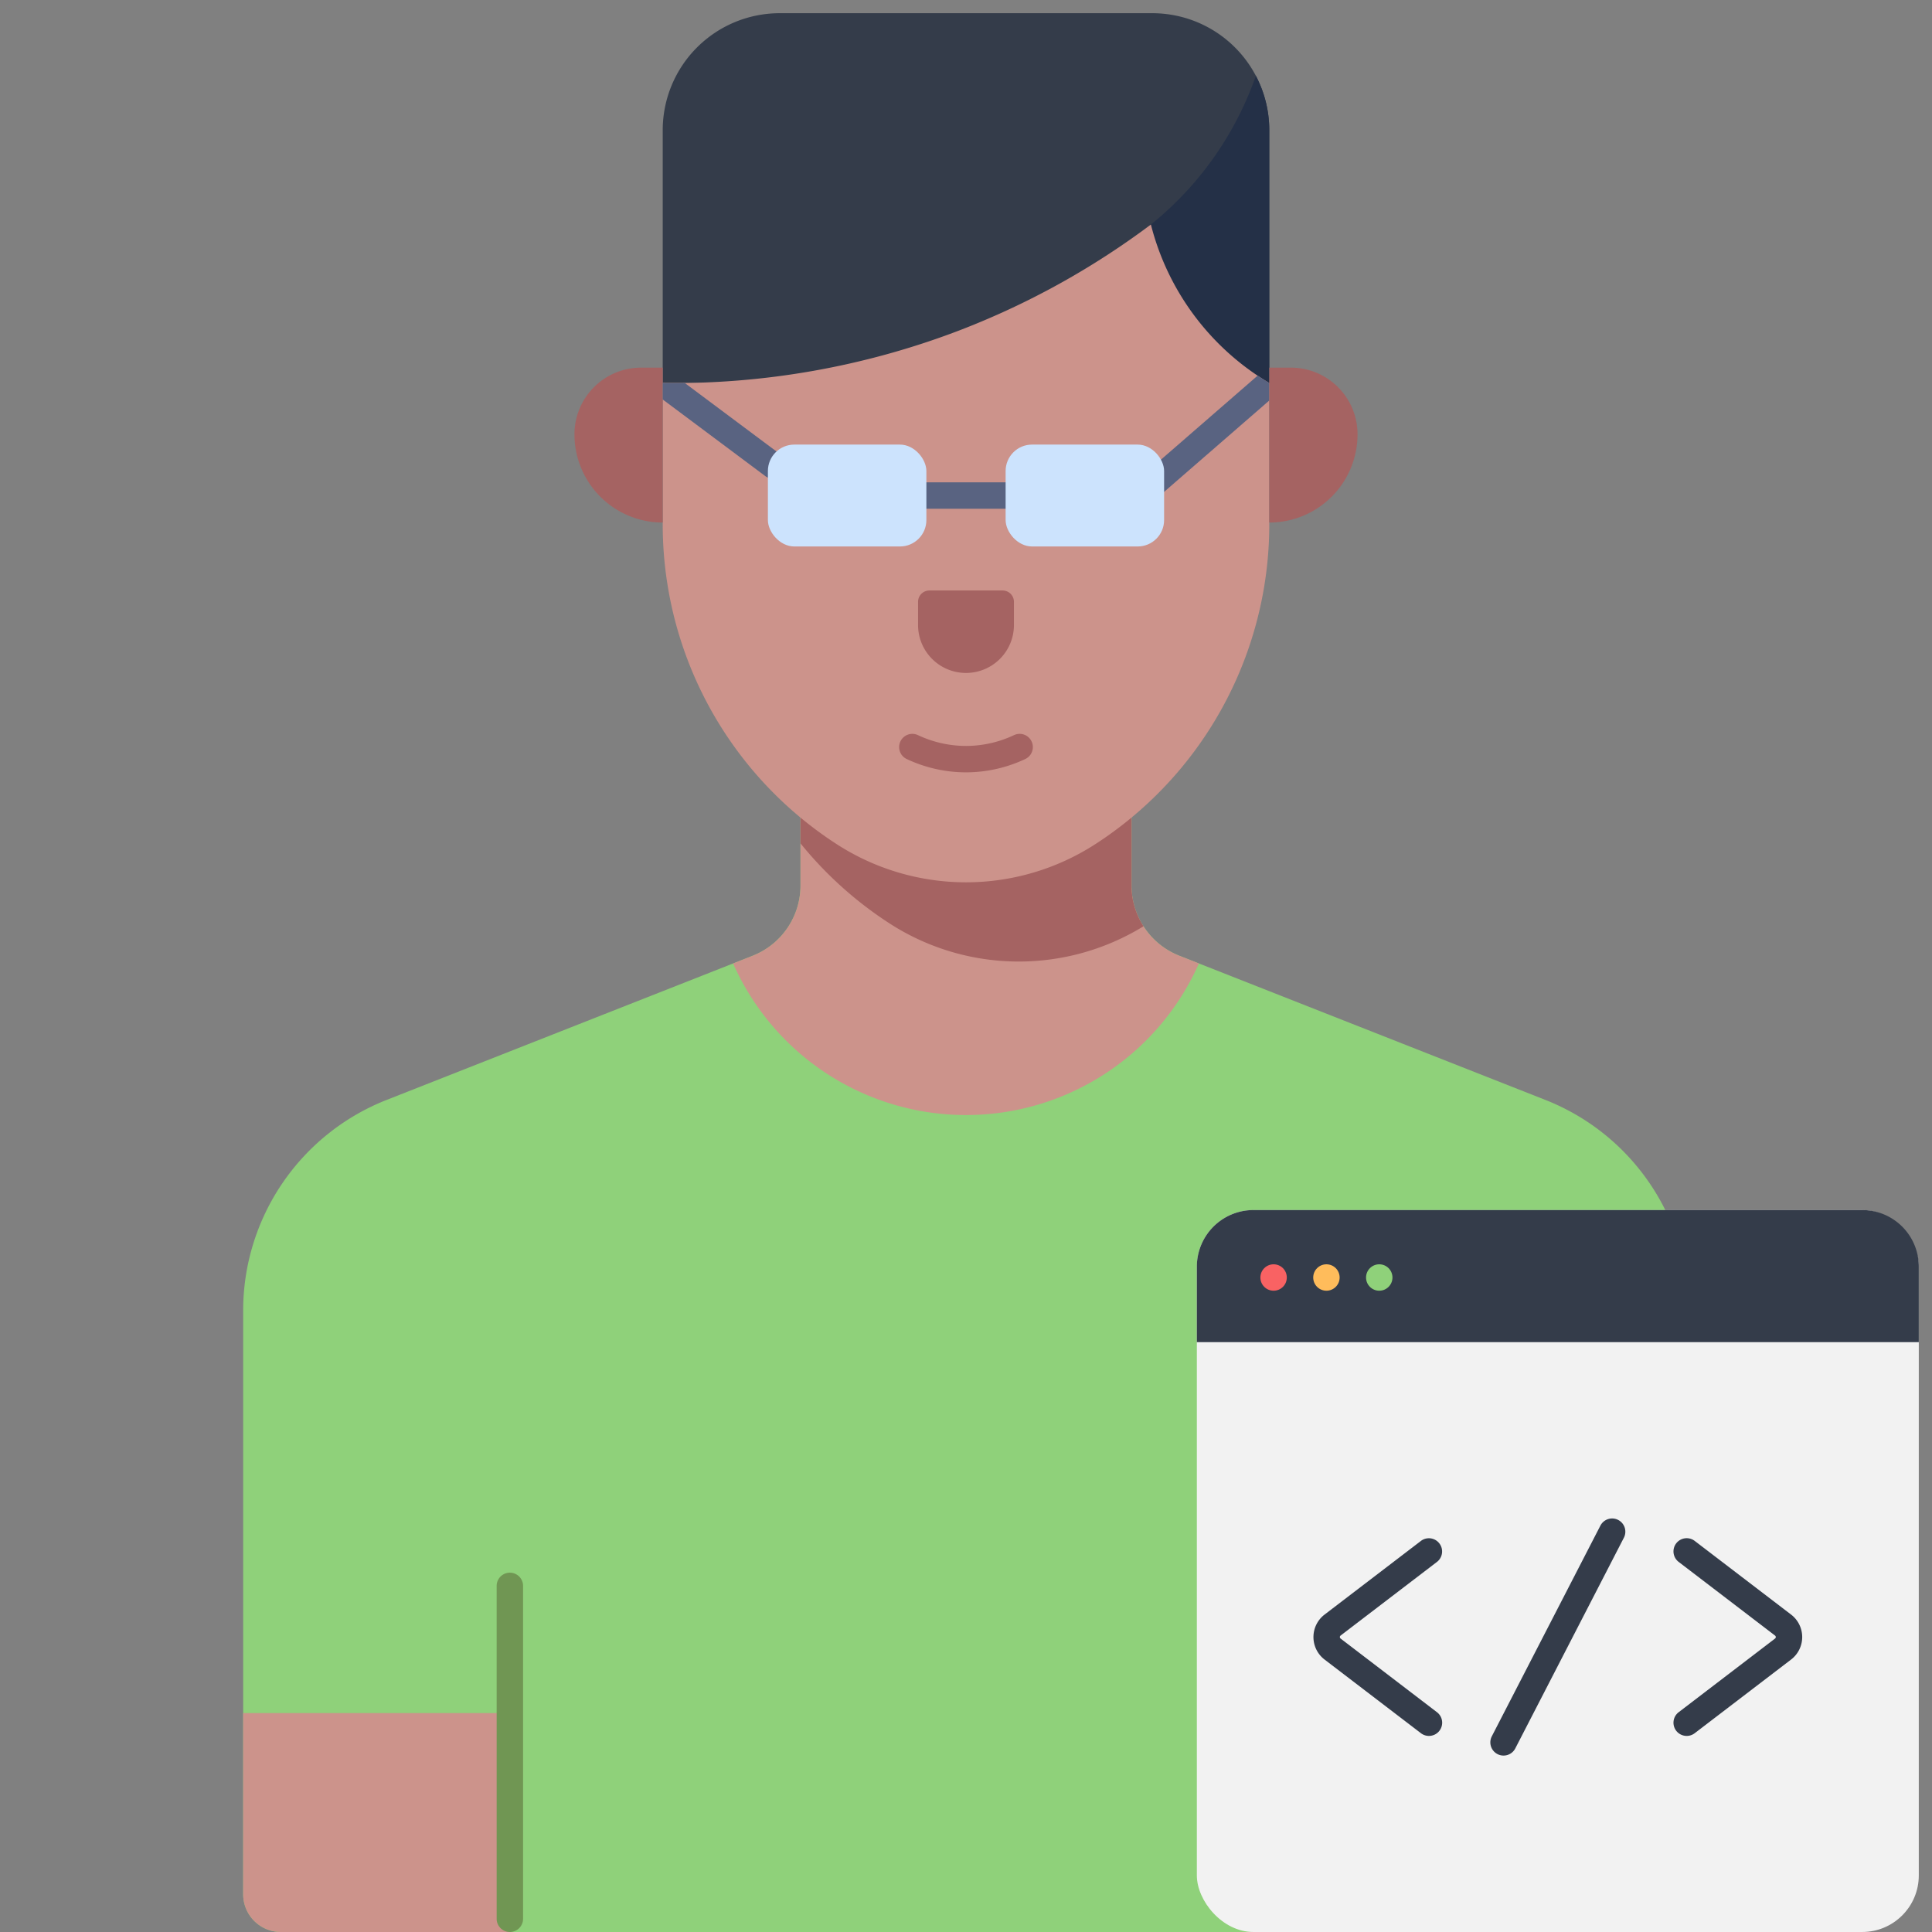 <svg xmlns="http://www.w3.org/2000/svg" data-name="Layer 1" viewBox="0 0 512 512" id="developer"><rect x="0" y="0" width="512" height="512" fill="#808080" stroke="none"/><path fill="#343c4a" d="M206.628 3.499h98.744a31 31 0 0 1 31 31v67H175.628v-67a31 31 0 0 1 31-31Z"></path><path fill="#243047" d="M290.504 101.499h45.868v-67a30.856 30.856 0 0 0-3.552-14.408 88.172 88.172 0 0 1-13.513 24.846A87.812 87.812 0 0 1 305 59.5Z"></path><path fill="#8fd17a" d="M447.56 501.999v-154.68a60 60 0 0 0-38.01-55.824l-97.019-38.217a20 20 0 0 1-12.67-18.608v-18.907H212.14v18.907a20 20 0 0 1-12.67 18.608l-97.019 38.217a60 60 0 0 0-38.01 55.825v154.679a10 10 0 0 0 10 10h363.12a10 10 0 0 0 10-10Z"></path><path fill="#cc938b" d="M194.28 255.323a67.498 67.498 0 0 0 123.441 0l-5.19-2.045a20 20 0 0 1-12.67-18.608v-18.907H212.14v18.907a20 20 0 0 1-12.67 18.608l-5.19 2.045Z"></path><path fill="#a56362" d="M303.044 245.472a19.962 19.962 0 0 1-3.183-10.802v-18.907H212.14v7.74a100.872 100.872 0 0 0 23.568 21.193 63.122 63.122 0 0 0 67.337.776Z"></path><path fill="#cc938b" d="M327.573 180.203a100.878 100.878 0 0 1-37.28 43.492 63.128 63.128 0 0 1-68.586 0 100.88 100.88 0 0 1-37.28-43.492 100.879 100.879 0 0 1-8.8-41.205v-37.499a211.645 211.645 0 0 0 78.514-13.9A210.466 210.466 0 0 0 305 59.5a68.355 68.355 0 0 0 31.372 42v37.499a100.88 100.88 0 0 1-8.799 41.205zM135.12 511.999H74.44a10 10 0 0 1-10-10v-48.015h70.68z"></path><path fill="#a56362" d="M256.001 204.681a36.94 36.94 0 0 1-15.72-3.536 3.5 3.5 0 0 1 2.998-6.327A29.89 29.89 0 0 0 256 197.681h.09a29.907 29.907 0 0 0 12.63-2.863 3.5 3.5 0 0 1 2.997 6.327 36.955 36.955 0 0 1-15.606 3.536zm12.703-45.194v6.15a12.701 12.701 0 0 1-12.7 12.702h-.007a12.701 12.701 0 0 1-12.701-12.701v-6.151a3 3 0 0 1 3-3h19.408a3 3 0 0 1 3 3zM175.628 138.479a23.39 23.39 0 0 1-23.39-23.39 17.66 17.66 0 0 1 17.66-17.66h5.73v41.05Z"></path><path fill="#596381" d="M336.372 101.499a69.351 69.351 0 0 1-3.086-1.952l-30.49 26.492a3.5 3.5 0 1 0 4.6 5.277l28.976-25.174zm-160.744 0v4.368l27.208 20.319a3.5 3.5 0 0 0 4.189-5.609l-25.552-19.08c-2.045.027-4 .027-5.845.002zm101.254 33.321h-41.764a3.5 3.5 0 0 1 0-7h41.764a3.5 3.5 0 0 1 0 7z"></path><path fill="#709653" d="M135.12 511.999a3.5 3.5 0 0 1-3.5-3.5v-88.224a3.5 3.5 0 0 1 7 0V508.5a3.5 3.5 0 0 1-3.5 3.5Z"></path><path fill="#a56362" d="M336.372 138.479v-41.05h5.73a17.66 17.66 0 0 1 17.66 17.66 23.39 23.39 0 0 1-23.39 23.39Z"></path><rect width="191.322" height="191.322" x="317.178" y="320.677" fill="#f2f2f2" rx="15"></rect><path fill="#343c4a" d="M332.178 320.677H493.5a15 15 0 0 1 15 15v20H317.178v-20a15 15 0 0 1 15-15Z"></path><circle cx="337.517" cy="338.553" r="3.5" fill="#f96263"></circle><circle cx="351.517" cy="338.553" r="3.5" fill="#ffbc5b"></circle><circle cx="365.517" cy="338.553" r="3.5" fill="#8fd17a"></circle><path fill="#343c4a" d="M378.686 460.036a3.488 3.488 0 0 1-2.124-.719l-25.54-19.52a7.5 7.5 0 0 1 .001-11.918l25.54-19.52a3.5 3.5 0 0 1 4.25 5.562l-25.54 19.52a.499.499 0 0 0 0 .793l25.54 19.52a3.5 3.5 0 0 1-2.127 6.282zm68.306 0a3.5 3.5 0 0 1-2.128-6.281l25.54-19.52a.499.499 0 0 0 0-.794l-25.54-19.52a3.5 3.5 0 0 1 4.251-5.563l25.54 19.52a7.5 7.5 0 0 1 0 11.919l-25.54 19.52a3.488 3.488 0 0 1-2.123.72zm-48.54 5.21a3.501 3.501 0 0 1-3.107-5.105l28.766-55.813a3.5 3.5 0 1 1 6.222 3.207l-28.767 55.813a3.5 3.5 0 0 1-3.113 1.897z"></path><rect width="42" height="27" x="203.5" y="117.821" fill="#cce3fd" rx="7"></rect><rect width="42" height="27" x="266.5" y="117.821" fill="#cce3fd" rx="7"></rect></svg>
